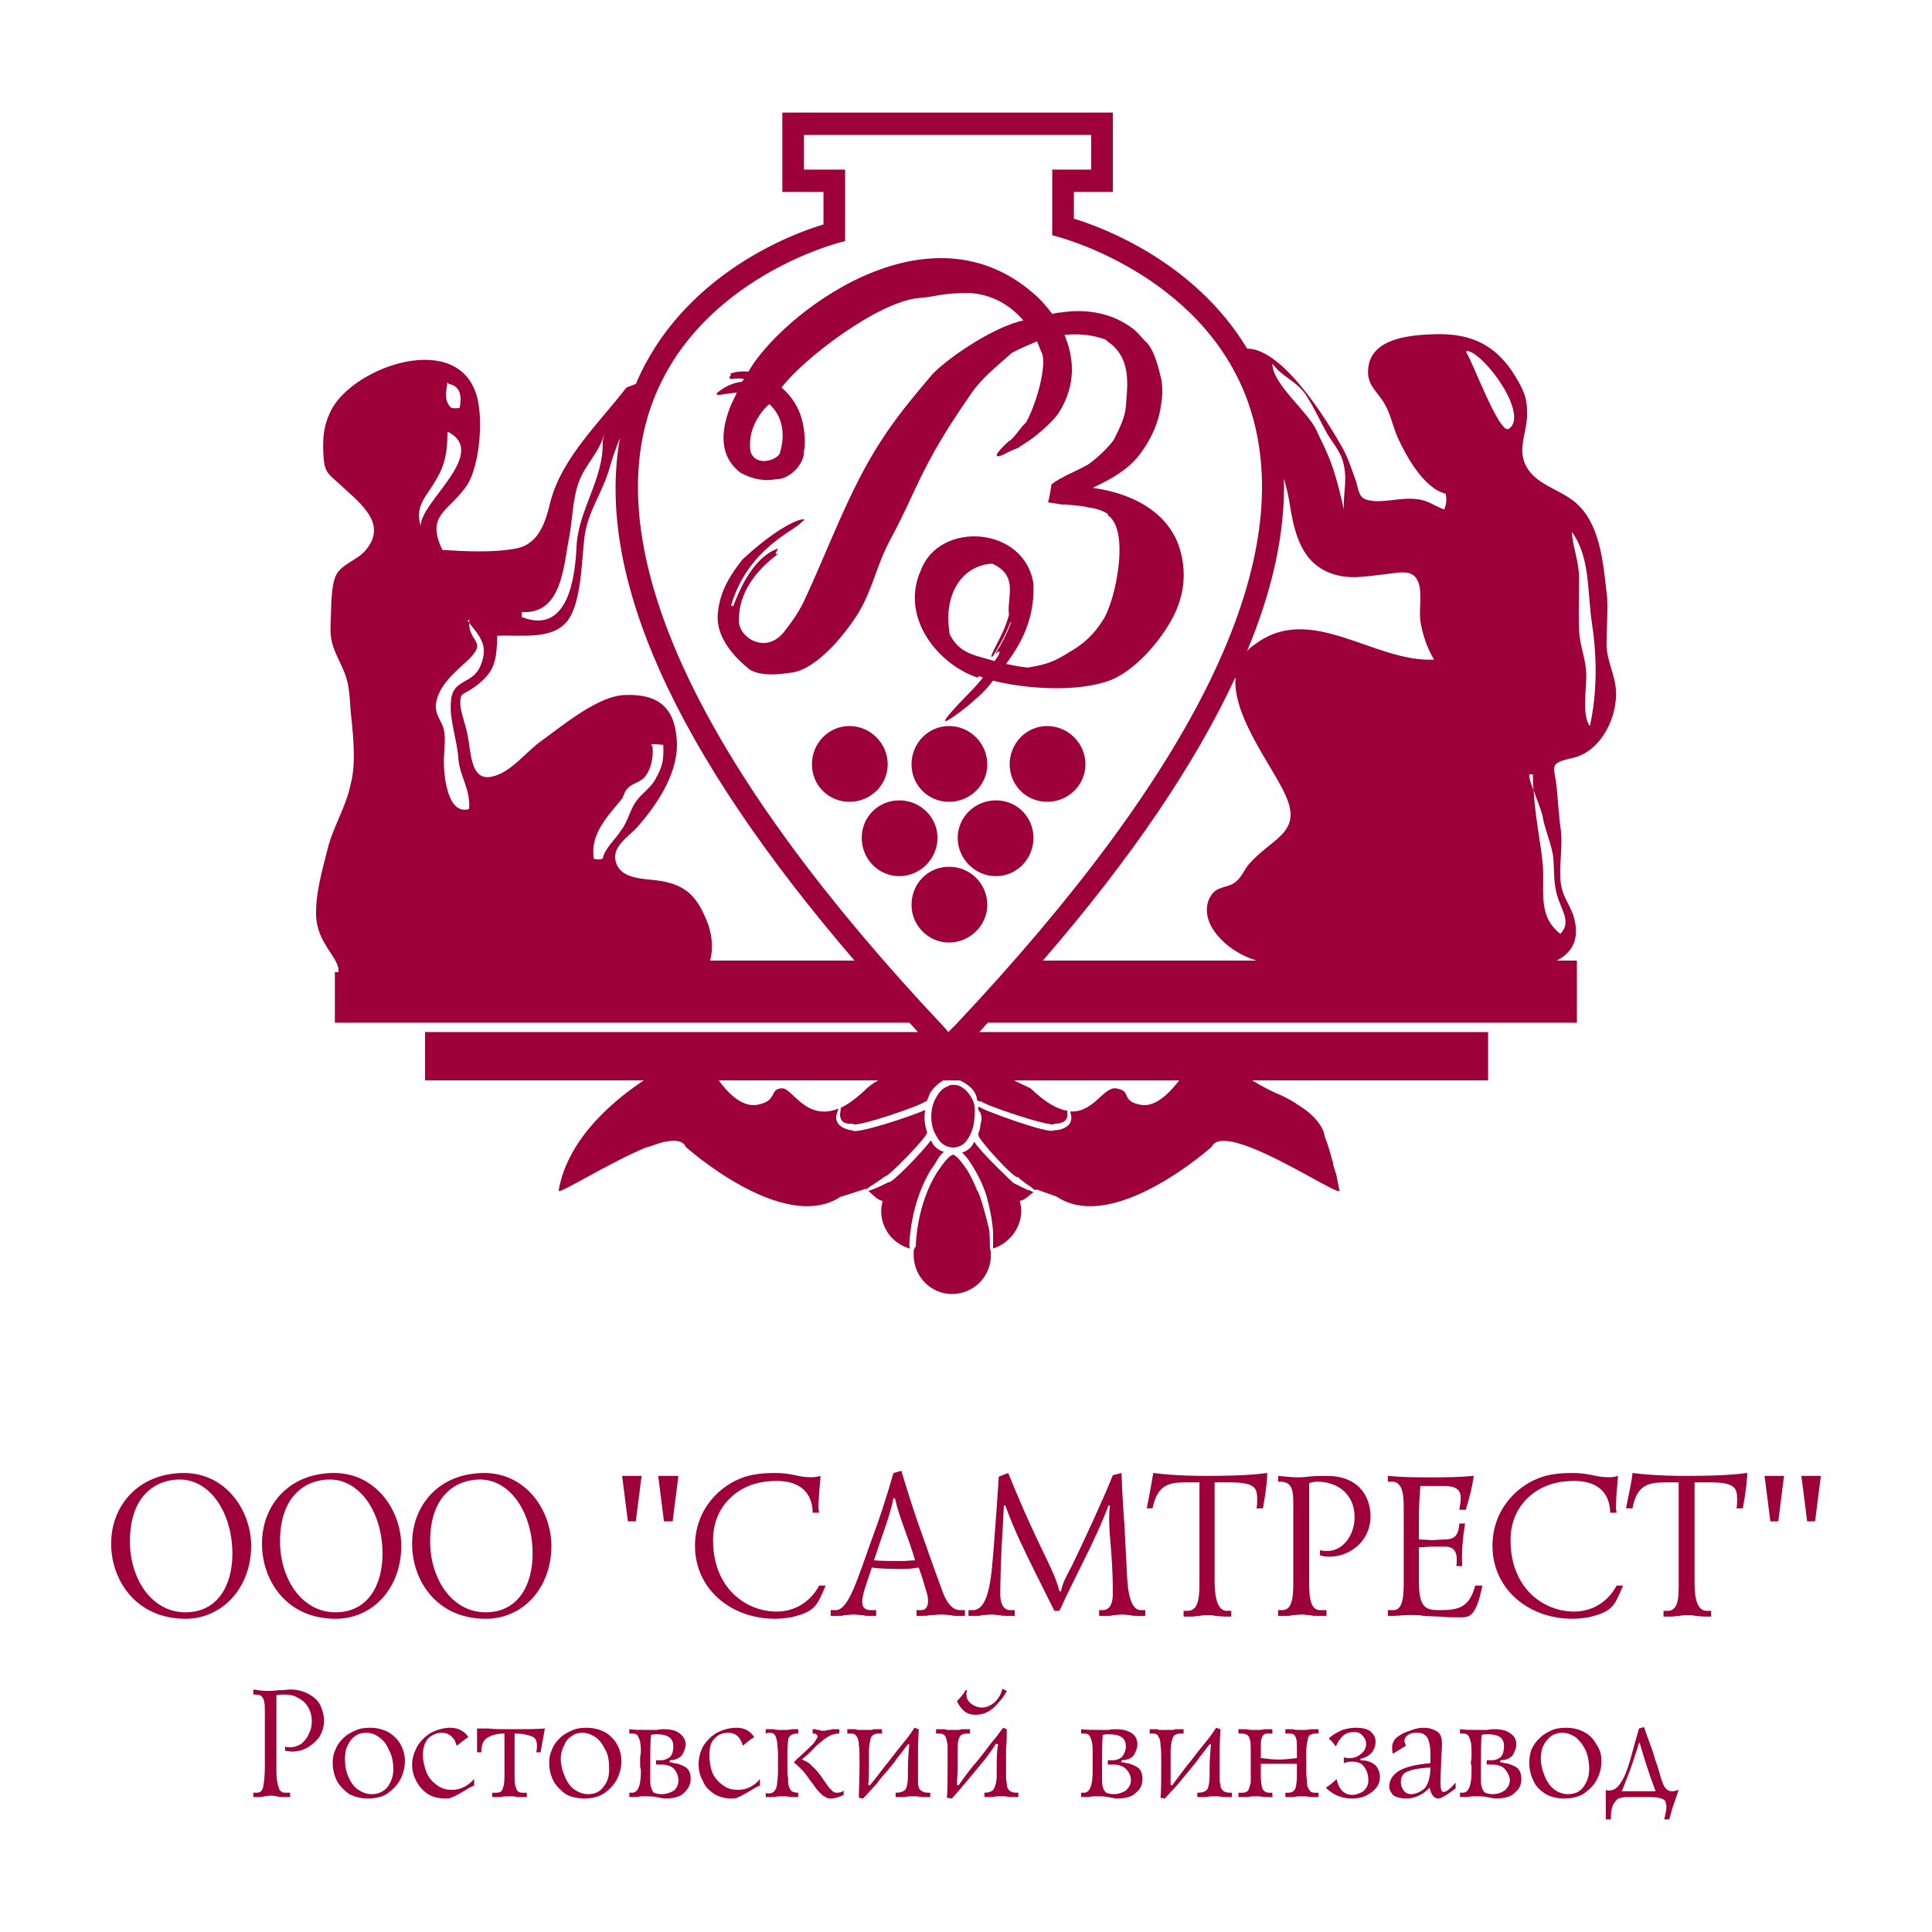 <?xml version="1.0" encoding="utf-8"?>
<!-- Generator: Adobe Illustrator 13.0.0, SVG Export Plug-In . SVG Version: 6.00 Build 14948)  -->
<!DOCTYPE svg PUBLIC "-//W3C//DTD SVG 1.0//EN" "http://www.w3.org/TR/2001/REC-SVG-20010904/DTD/svg10.dtd">
<svg version="1.0" id="Layer_1" xmlns="http://www.w3.org/2000/svg" xmlns:xlink="http://www.w3.org/1999/xlink" x="0px" y="0px"
	 width="192.744px" height="192.744px" viewBox="0 0 192.744 192.744" enable-background="new 0 0 192.744 192.744"
	 xml:space="preserve">
<g>
	<polygon fill-rule="evenodd" clip-rule="evenodd" fill="#FFFFFF" points="0,0 192.744,0 192.744,192.744 0,192.744 0,0 	"/>
	<path fill-rule="evenodd" clip-rule="evenodd" fill="#9E0039" d="M104.544,50.112l-0.072-0.072
		C104.472,50.112,104.544,50.112,104.544,50.112L104.544,50.112z"/>
	<path fill-rule="evenodd" clip-rule="evenodd" fill="#9E0039" d="M109.008,48.672l0.288-0.144c1.512-0.72,3.24-1.656,4.392-3.168
		c1.152-1.512,1.944-3.24,2.16-5.112c0.145-0.792,0.145-1.656,0-2.448c-0.504-2.16-0.936-3.24-1.728-3.888
		c-0.433-0.504-0.864-1.008-1.44-1.368c-2.088-1.44-4.607-1.728-6.84-1.368c-0.288,0-0.576,0.072-0.864,0.144
		c-0.792-1.08-1.512-1.728-1.512-1.728c-10.872-10.008-25.776,2.088-28.8,7.488c-0.648-0.072-1.296,0-1.872,0.216
		c0.36,0-0.144,0.36,0,0.432c0.072,0.216,0.432-0.072,1.44,0.072c-0.072,0.072-0.144,0.216-0.216,0.288
		c-1.368,0.144-2.232,0.936-2.448,1.08c-0.288,0.432,0.36,0.144,1.944,0c-0.216,0.432-0.432,0.936-0.648,1.368
		c-0.648,1.728-1.512,4.68,1.008,6.624c1.224,0.648,2.232,0.864,3.6,0.648c1.368,0,2.808-1.584,2.736-2.808
		c0.216-0.936,0-2.448-0.216-3.168c-0.288-1.152-1.008-2.304-2.016-3.168c2.016-2.736,9.576-8.568,13.68-8.928
		c1.872-0.144,2.088-0.504,5.112-0.504c2.16,0.144,3.959,1.152,5.328,2.736c-3.312,0.72-8.208,4.248-9.288,5.616
		c-1.944,2.304-3.384,4.032-4.968,6.48c-3.24,5.04-5.184,10.728-7.704,16.056c-0.576,1.152-1.152,1.944-1.944,2.952
		c-1.872,2.304-4.608,0.432-4.464-1.224c-0.072-2.592,1.656-4.968,3.96-6.624c-0.72,0.288,0.072-0.432-0.144-0.504
		c0.072,0.144-2.376,0.288-4.392,5.76l-0.216-0.072c1.728-5.832,6.48-7.488,7.056-8.352C81,51.552,78.84,51.408,74.088,55.8
		c-1.152,1.44-2.232,3.096-2.448,5.184c-0.216,1.368,0.216,3.456,3.168,5.832c1.296,0.72,3.096,0.432,4.176,0.288
		c2.52-0.36,5.256-3.744,6.624-5.904c1.512-2.52,1.8-4.752,3.24-7.416c1.224-2.232,2.16-4.464,3.312-6.768
		c1.368-2.736,2.952-5.184,4.752-7.776c1.08-1.584,2.592-2.736,4.032-4.032c0.792-0.432,1.655-0.792,2.52-1.152
		c0.145,0.36,0.288,0.72,0.432,1.08c0.576,0.936-0.287,4.68-1.512,6.984c-0.647,0.576-1.224,1.656-1.8,1.944
		c-2.016,1.872-0.937,1.584-0.072,1.08c0.288-0.144,0.576-0.288,1.008-0.432l0.864-0.576c0.576-0.288,2.664-2.016,3.24-2.952
		c1.872-2.952,1.439-5.688,0.576-7.776c1.439-0.144,2.88,0,4.176,0.504v0.072c2.592,1.656,2.088,4.536,1.944,6.552
		c-0.072,1.08-0.648,2.232-1.152,3.24c-0.432,0.792-2.376,2.52-2.808,2.664c-0.864,0.504-2.521,1.152-3.456,1.872
		c0,0-0.217,1.512-0.36,1.8l1.368,0.216l0,0l0,0h0.432l0.72,0.072c0.505,0.072,1.009,0.072,1.44,0.216
		c0.72,0.072,1.44,0.288,2.016,0.648v0.144c2.232,1.44,0.792,8.424-0.432,10.368c-0.936,1.512-1.944,2.448-3.456,3.312
		c-1.584,1.008-2.376,1.224-4.104,1.512c-0.721-0.072-1.44-0.216-2.16-0.36c1.368-1.872,2.88-4.32,2.735-7.992
		c-0.863-5.76-9.359-6.336-11.231-1.368c-2.16,4.824,1.872,9.504,5.688,10.728l0.072-0.144c0.145,0,0.288,0.072,0.432,0.144
		c-0.359,0.432-0.792,0.936-1.08,1.224c-4.176,4.248-2.808,3.456-0.504,1.656c0.576-0.504,1.296-1.08,1.944-1.8
		c0.216-0.216,0.576-0.72,0.648-0.792c2.376,0.648,8.063,1.368,11.808-0.072c2.376-1.008,4.608-3.6,5.832-5.688
		c1.44-2.448,1.8-5.04,0.864-7.776C115.704,49.32,109.368,48.744,109.008,48.672L109.008,48.672z M99.647,65.304
		c0,0-0.144,0.288-0.432,0.648c-1.8-0.576-3.456-0.648-4.464-2.664c-0.72-4.176,1.368-6.912,4.248-7.056
		c2.664,1.224,1.44,3.312,1.656,5.112c-0.288,1.08-0.721,1.944-0.937,2.376c-0.936,1.8-0.936,1.944-0.647,1.728
		c0.647-1.08,1.296-2.16,1.728-3.384c0,0.072,0,0.072,0,0.072c0-0.072,0.072-0.072,0.072-0.072c-0.36,1.08-0.937,2.16-1.584,3.168
		C99.576,65.016,99.864,64.8,99.647,65.304L99.647,65.304z M77.832,45.072c0,0.72-2.376,1.656-2.952,0
		c-0.432-2.736,1.728-4.68,1.872-4.752C78.12,41.544,78.336,43.416,77.832,45.072L77.832,45.072z"/>
	<path fill-rule="evenodd" clip-rule="evenodd" fill="#9E0039" d="M88.56,76.248c0-2.088-1.728-3.816-3.816-3.816
		c-2.088,0-3.744,1.728-3.744,3.816s1.656,3.744,3.744,3.744C86.832,79.992,88.56,78.336,88.56,76.248L88.56,76.248z"/>
	<path fill-rule="evenodd" clip-rule="evenodd" fill="#9E0039" d="M98.496,76.248c0-2.088-1.728-3.816-3.816-3.816
		c-2.088,0-3.744,1.728-3.744,3.816s1.656,3.744,3.744,3.744C96.768,79.992,98.496,78.336,98.496,76.248L98.496,76.248z"/>
	<path fill-rule="evenodd" clip-rule="evenodd" fill="#9E0039" d="M104.472,72.432c-2.088,0-3.744,1.728-3.744,3.816
		s1.656,3.744,3.744,3.744s3.816-1.656,3.816-3.744S106.56,72.432,104.472,72.432L104.472,72.432z"/>
	<path fill-rule="evenodd" clip-rule="evenodd" fill="#9E0039" d="M94.68,86.472c-2.088,0-3.744,1.656-3.744,3.816
		c0,2.016,1.656,3.744,3.744,3.744c2.088,0,3.816-1.728,3.816-3.744C98.496,88.128,96.768,86.472,94.68,86.472L94.68,86.472z"/>
	<path fill-rule="evenodd" clip-rule="evenodd" fill="#9E0039" d="M99.36,79.848c-2.088,0-3.816,1.656-3.816,3.744
		c0,2.088,1.728,3.816,3.816,3.816c2.088,0,3.743-1.728,3.743-3.816C103.104,81.504,101.448,79.848,99.36,79.848L99.36,79.848z"/>
	<path fill-rule="evenodd" clip-rule="evenodd" fill="#9E0039" d="M93.528,83.592c0-2.088-1.728-3.744-3.816-3.744
		s-3.744,1.656-3.744,3.744c0,2.088,1.656,3.816,3.744,3.816S93.528,85.68,93.528,83.592L93.528,83.592z"/>
	<path fill-rule="evenodd" clip-rule="evenodd" fill="#9E0039" d="M90.72,124.2c0-0.072,0.072-4.248,2.232-7.632
		c0.432-0.504,0.648-1.225,1.224-1.656c-0.576-0.144-1.08-0.576-1.296-1.152c-0.792,1.08-4.032,4.465-4.248,4.177
		c0,0-0.936,0.504-1.584,0.72c-0.216,0.072-0.288,0.144-0.432,0.144c0.432,0.36,0.936,0.937,1.44,1.009
		c-0.072,0.287-0.144,0.647-0.144,1.008c0,1.8,1.224,3.312,2.88,3.744c0-0.072-0.072-0.145-0.072-0.217
		C90.72,124.344,90.72,124.272,90.72,124.2L90.72,124.2z"/>
	<path fill-rule="evenodd" clip-rule="evenodd" fill="#9E0039" d="M96.552,113.616c0.648-0.936,0.648-2.016,0.648-2.016
		s0.144-1.009-0.072-1.656c0,0.072-0.288-0.864-1.008-1.368c-0.72-0.576-1.584-0.288-1.512-0.216c0,0-0.72,0.144-1.224,1.151
		c-0.576,0.937-0.72,2.664,0.072,3.889C94.248,114.912,95.976,114.696,96.552,113.616L96.552,113.616z"/>
	<path fill-rule="evenodd" clip-rule="evenodd" fill="#9E0039" d="M98.784,124.632c-0.072-0.359,0-0.936-0.072-1.655
		c0.145,0.144-1.008-4.248-1.224-4.177c0,0-0.288-0.863-1.008-2.088c-0.36-0.504-0.936-1.368-1.368-1.512
		c-0.504,0.072-1.152,1.08-1.656,1.8c-2.016,3.24-2.088,7.128-2.088,7.2v0.144c-0.072,0.072-0.144,0.217-0.216,0.36
		c0,0.145,0,0.288,0,0.504c0,2.16,1.728,3.888,3.816,3.888c2.16,0,3.889-1.728,3.889-3.888
		C98.856,124.992,98.856,124.776,98.784,124.632C98.784,124.632,98.856,124.632,98.784,124.632L98.784,124.632z"/>
	<path fill-rule="evenodd" clip-rule="evenodd" fill="#9E0039" d="M102.672,118.729c0.072,0.144-1.584-0.721-1.584-0.721
		s-3.168-2.951-3.888-4.104c0,0.072-0.072,0.072-0.072,0.144c-0.216,0.433-0.648,0.792-1.152,0.937
		c0.576,0.504,0.864,1.08,1.152,1.512c0.792,1.296,1.08,2.232,1.08,2.232c0.072,0,0.792,2.447,0.864,4.248c0,0.792,0,1.296,0,1.584
		c1.584-0.504,2.808-2.017,2.808-3.744c0-0.36-0.072-0.721-0.144-1.008c0.504-0.072,0.936-0.576,1.367-0.864
		C102.96,118.872,102.816,118.8,102.672,118.729L102.672,118.729z"/>
	<path fill-rule="evenodd" clip-rule="evenodd" fill="#9E0039" d="M156.96,75.6c2.736-0.648,4.464-4.032,4.248-6.84
		c-0.145-1.584-0.864-2.736-0.936-4.392c0-1.584,0.144-3.168,0.071-4.68c-0.359-3.024-0.576-6.984-2.808-9.216
		c-1.368-1.44-3.672-1.872-4.896-3.384c-1.584-2.016-0.216-3.816-0.288-5.976c0-1.512-0.432-2.304-1.151-3.528
		c-1.872-3.096-4.32-4.32-7.92-4.248c-2.305,0.072-6.408,0.288-6.769,3.312c-0.216,1.656,0.72,2.232,1.513,3.456
		c0.72,1.152,0.863,2.304,1.439,3.6c0.792,1.728,2.592,5.04,4.752,5.544c0.145,0.504,0.072,1.152-0.144,1.584
		c-1.44-0.576-1.729-1.08-3.528-1.08c-1.08,0-2.664,0.36-3.6,0.216c-1.297-0.144-1.297-0.576-1.656-1.944
		c-0.432-1.152-0.72-2.16-1.296-3.24c-1.368-2.448-5.904-10.008-9.576-10.008c-5.185-8.64-14.4-12.096-17.28-12.96v-2.664h2.809
		h1.08V18v-5.688v-1.08h-1.08H79.128h-1.08v1.08V18v1.152h1.08h3.024v3.24c-3.168,0.936-14.112,5.04-18.72,15.912l0,0l-0.936,0.36
		c-2.664,3.456-6.408,6.984-7.56,11.304c-0.504,2.088-1.152,4.32-3.456,4.752c-2.232,0.432-5.112,0.288-7.344,0.144
		c-1.728-3.6,0.72-3.816,2.52-6.552c1.152-1.944,1.584-6.264,0.936-8.712c-1.8-6.696-12.24-3.096-14.544,1.296
		c-0.72,1.44-0.864,2.592-0.792,4.248c0.072,2.16,0.504,2.088,1.872,3.384c1.872,1.728,4.536,3.744,2.376,6.336
		c-0.864,1.08-2.664,1.44-3.096,2.808c-0.432,1.224-0.36,3.528-0.432,4.824c-0.072,1.944,0.648,2.808,1.296,4.392
		c0.72,1.584,0.576,3.168,0.792,4.824c0.216,2.088,0.432,4.608-0.072,6.48c-0.432,2.232-1.8,4.392-2.304,6.48
		c-0.504,2.016-1.224,4.464-1.152,6.624c0.072,2.88,2.376,4.248,2.232,5.688c0.072,0-0.504,0-0.36,0v5.04H90.72
		c0.288,0.288,0.576,0.647,0.864,0.936H42.408v4.824h21.816c-2.376,1.584-7.56,5.472-8.496,11.016
		c0.072,0.36,5.04-2.808,8.712-4.319c1.08-0.288,1.368-0.504,1.944-0.576c1.008-0.216,1.8-0.072,2.016,0.504
		c0,0,9.792,8.784,15.48,4.968c0.072,0,0.072,0,0.072,0l2.448-0.792v0.072c0.144-0.072,0.288-0.216,0.504-0.36
		c-0.072,0.072,1.44-0.936,1.368-0.936c0.216,0.216,4.32-4.032,4.176-4.32l0,0h0.072c-0.288-0.792-0.36-1.584-0.216-2.304
		c-1.44,0.647-7.128,2.52-7.272,2.016c0.144,0.072-1.872-0.144-1.584-1.512c0.072-0.288,0.144-0.504,0.216-0.648
		c-3.24,1.296-4.608-2.016-5.616-2.016c-1.368,0-0.36,1.296-2.592,1.656c-1.584,0.216-3.024-1.44-3.744-2.448h15.912
		c-0.288,0.144-0.648,0.36-1.152,0.792c-1.008,1.008-1.872,1.584-2.592,1.944c0,0.216-0.072,0.504-0.072,0.72c0,0,0,0.504,0.36,0.72
		s1.008,0.145,0.936,0.145c0.072,0.504,7.2-1.944,7.2-2.232h0.072h0.072c0.144-0.288,0.216-0.576,0.36-0.864
		c0.432-0.647,0.936-1.008,1.296-1.224h1.656c0.792,0.36,1.656,1.008,1.729,2.016c0.071-0.071,0.144,0.145,0.359,0.072h0.072
		c0,0.288,7.272,2.736,7.272,2.232c0,0,1.296,0.071,1.296-0.864c0-0.145,0-0.288,0-0.432c-1.009-0.145-2.16-0.792-3.672-2.232
		l-1.656-0.792h16.487c-0.791,1.008-2.231,2.664-3.743,2.448c-2.232-0.36-0.864-1.44-2.593-1.656
		c-1.224-0.144-2.231,2.448-4.535,2.304c0,0.145,0.071,0.216,0.071,0.36c0-0.072,0.216,0.72-0.432,1.152
		c-0.648,0.432-1.296,0.359-1.296,0.359c-0.216,0.504-7.344-2.088-7.344-2.304h-0.145c-0.072,0-0.072,0-0.072,0
		c0.072,0.504,0.217,0.432,0.288,0.647c0.072,0.217,0.072,0.433,0.072,0.576c0,0.145-0.072,0.36-0.072,0.36
		c-0.071,0.576-0.144,0.864-0.288,1.152h0.072v0.071c-0.216,0.216,3.672,4.536,3.96,4.177c0,0.071,0.72,0.647,1.296,1.008
		c0.145,0.144,0.288,0.216,0.36,0.288c0.072,0,0.072,0,0.144-0.072l2.017,0.72c5.688,3.816,15.479-4.968,15.479-4.968
		c1.296-2.736,12.528,4.968,12.744,4.392c-0.072-0.504-0.216-1.008-0.288-1.512c-0.359-1.152-0.359-1.08-0.359-1.368l-0.072-0.144
		c-0.216-0.864-0.433-1.584-0.72-2.305l-0.145-0.575c-0.432-1.08-1.439-2.017-2.664-2.736l-0.072-0.072
		c-0.72-0.432-1.224-0.72-1.943-1.008c0,0-0.145,0-0.145-0.072c-0.863-0.359-1.655-0.863-2.304-1.224h23.544v-4.824h-50.76
		c0.288-0.288,0.576-0.647,0.864-0.936h58.752v-6.192h-2.017c1.584-0.792,2.376-2.232,1.656-4.536
		c-0.504-1.368-1.224-2.016-1.296-3.744c-0.072-1.512,0.216-3.096,0.072-4.608c-0.217-1.44-0.288-2.952-0.433-4.392
		C155.088,76.392,154.368,76.176,156.96,75.6L156.96,75.6z M156.816,53.064c1.871,2.592,1.512,5.976,2.016,9.216
		c0.504,3.384,0.504,6.84-0.216,10.152c-0.792-0.936-0.36-3.672-0.36-4.968c0-1.728-0.647-2.88-0.72-4.608s0-3.456,0-5.184
		C157.536,56.016,156.888,54.576,156.816,53.064L156.816,53.064L156.816,53.064z M127.44,36.864c0.863,0.864,2.088,1.368,2.88,2.592
		c0.792,1.224,1.367,2.52,2.088,3.816c0.792,1.296,1.512,1.944,1.728,3.528c0.216,1.368-0.144,2.664-0.072,4.032
		c-1.079-4.968-1.8-5.832-2.735-7.92c-0.864-1.872-4.393-4.608-4.393-6.624L127.44,36.864L127.44,36.864z M56.808,53.496
		c0.288-1.656,0.36-3.888,0.936-5.4c0.648-1.8,2.088-2.952,2.592-4.968l-0.216,0.936c0.144,3.6-2.376,6.768-2.592,10.296
		c-0.144,3.312-0.864,9-5.472,7.2c0-0.072,0-0.432,0-0.504C56.16,61.344,56.232,56.16,56.808,53.496L56.808,53.496z M44.64,38.16
		l0.144,0.144c1.152,0.216,1.296,1.224,1.08,2.376c-0.216,0.072-0.576,0.072-0.864,0C44.28,39.96,44.496,39.096,44.64,38.16
		L44.64,38.16z M43.488,47.88c0.936-1.512,1.152-2.88,1.152-4.752h0.144c3.96,2.16-2.952,7.056-2.808,9.36
		C41.328,50.4,42.624,49.464,43.488,47.88L43.488,47.88z M44.28,75.96c0-0.936,0.216-2.232,0-3.168
		c-0.216-0.936-0.864-1.368-0.792-2.52c0.216-1.872,1.944-3.24,3.096-4.32c2.16-2.016,0.216-1.8,0.216-3.816
		c0-0.072-0.072-0.144-0.144-0.216l0.216-0.144c-0.072,0.072-0.072,0.216-0.072,0.36c1.152,1.44,1.944,2.304,1.152,4.248
		C47.16,68.328,45.216,67.68,45,69.84c-0.216,1.872,0.576,3.816,0.72,5.76c0.144,1.944,1.224,3.024,1.08,5.112
		C44.64,81.36,44.28,77.4,44.28,75.96L44.28,75.96z M59.256,85.68c-0.432-2.376,1.296-4.176,2.664-5.832
		c0.36-0.36,0.288-0.864,0.792-1.296c0.36-0.36,1.08-0.504,1.512-0.936c0.72-0.72,1.008-2.16,0.864-3.168l-0.144-0.144
		c0.36-0.144,0.864,0,1.224,0c0.072,1.44-0.072,2.16-0.72,3.312c-0.432,0.936-1.512,1.584-2.016,2.376
		c-0.576,0.792-0.792,1.944-1.44,2.808c-0.576,0.936-1.656,1.8-1.872,2.88C59.832,85.752,59.472,85.752,59.256,85.68L59.256,85.68z
		 M70.848,95.832c0.288-1.08,0.216-2.304-0.144-3.456c-1.152-3.168-2.448-4.32-5.76-4.608c-1.368-0.144-3.168-0.288-3.528-1.872
		c-0.36-1.512,1.368-2.448,2.232-3.456c1.944-2.232,3.888-5.184,3.888-8.136c-0.072-3.384-1.512-5.112-5.184-4.968
		c-2.664,0.072-6.192,3.024-8.28,4.536c-1.584,1.08-3.024,3.168-4.968,3.6c-2.16,0.504-2.088-2.304-2.448-4.104
		c-0.144-0.864-0.648-2.16-0.72-2.952c-0.072-1.368,0.144-1.008,1.296-1.8c2.16-1.512,2.304-2.664,2.376-5.184
		c2.52-0.144,5.976,0.576,7.344-2.016c1.08-2.088,1.08-5.616,1.368-7.92c0.36-2.592,1.872-4.464,2.52-6.912
		c0.216-0.792,0.576-1.8,1.008-2.88c-2.448,13.68,5.4,31.176,23.4,52.128H70.848L70.848,95.832z M95.4,102.168l-0.792,0.792
		l-0.432-0.504C70.56,77.4,60.336,56.376,64.584,41.688c3.96-13.536,18.792-17.352,18.936-17.424l0.792-0.216v-0.864V18v-1.08h-1.08
		h-3.024v-3.456h28.656v3.456h-2.809h-1.08V18v4.608v0.864l0.792,0.216c0.145,0.072,15.192,4.032,19.152,17.712
		C129.24,56.304,119.304,76.752,95.4,102.168L95.4,102.168z M124.56,86.256c-0.504,0.648-0.72,1.296-1.296,1.728
		c-0.576,0.504-1.439,0.432-2.088,0.936c-1.008,0.936-1.008,2.52-0.144,3.816c0.936,1.44,2.52,2.52,4.319,3.096H104.04
		c8.855-10.224,15.264-19.728,19.224-28.296c-0.359,4.032,3.96,9.216,5.112,12.096C129.816,83.16,126.792,83.664,124.56,86.256
		L124.56,86.256z M125.28,64.224c-0.36,0.216-0.648,0.504-0.864,0.72c2.592-6.192,3.815-11.952,3.672-17.208
		c0.288,1.008,0.504,1.944,0.648,2.952c0.504,3.096,1.439,6.048,4.968,6.768c1.368,0.288,2.952,0,4.248-0.144
		c1.584-0.144,2.952-0.648,3.527,0.72c0.433,1.008,0.072,2.808,0.217,3.888c0.216,1.368,0.647,2.664,1.367,3.888
		C137.088,66.096,130.824,60.12,125.28,64.224L125.28,64.224z M155.376,89.424c0.36,1.296,1.44,2.592,0.288,3.744
		c-2.448-1.944-1.44-4.536-1.8-7.416c-0.288-2.376-0.721-4.464-0.864-6.912c-0.216-0.504-0.432-1.08-0.432-1.584h0.359
		c0,0.576,0,1.08,0.072,1.584c0.288,0.864,0.647,1.656,0.864,2.448c0.216,1.368,0.863,2.736,1.08,4.104
		C155.088,86.76,154.944,88.056,155.376,89.424L155.376,89.424z M150.552,42.768c-0.936,0.72-3.6-6.624-4.248-7.56v-0.216
		C148.032,35.136,152.568,41.328,150.552,42.768L150.552,42.768z"/>
	<path fill-rule="evenodd" clip-rule="evenodd" fill="#9E0039" d="M28.944,179.28h-0.72c-0.288,0-0.432,0-0.576-0.072
		c-0.144,0-0.36-0.072-0.576-0.072c-0.288,0-0.504,0.072-0.72,0.072c-0.216,0.072-0.36,0.072-0.504,0.072h-0.576v-0.432h0.36
		c0.36,0,0.576-0.217,0.648-0.721c0.072-0.432,0.144-1.08,0.144-1.872v-4.752v-0.792c0-0.432,0-0.72-0.072-0.936
		c0-0.216-0.144-0.433-0.288-0.576c-0.216-0.144-0.432-0.144-0.792-0.144v-0.505c0.864,0.145,1.296,0.145,1.368,0.145
		c0.288,0,0.648,0,1.152-0.072c0.504,0,0.936-0.072,1.224-0.072c0.72,0,1.368,0.217,1.872,0.505c0.504,0.287,0.864,0.647,1.08,1.079
		c0.216,0.505,0.36,1.009,0.36,1.513c0,0.576-0.144,1.08-0.432,1.584c-0.288,0.432-0.72,0.792-1.152,1.08
		c-0.504,0.288-1.008,0.432-1.584,0.432c-0.288,0-0.504-0.072-0.72-0.072v-0.432c0.144,0.072,0.288,0.072,0.504,0.072
		c0.432,0,0.792-0.145,1.152-0.36c0.288-0.288,0.576-0.576,0.72-1.008c0.216-0.36,0.288-0.792,0.288-1.225
		c0-0.575-0.144-1.079-0.432-1.512c-0.216-0.359-0.576-0.647-1.008-0.864c-0.36-0.216-0.864-0.287-1.296-0.287
		c-0.288,0-0.504,0-0.792,0.071v6.984v0.576c0,0.647,0.072,1.224,0.216,1.584c0.072,0.359,0.288,0.576,0.648,0.576h0.504V179.28
		L28.944,179.28z"/>
	<path fill-rule="evenodd" clip-rule="evenodd" fill="#9E0039" d="M34.704,174.096c0.216-0.432,0.432-0.72,0.792-0.936
		c0.288-0.216,0.648-0.288,1.008-0.288c0.504,0,0.936,0.145,1.296,0.432c0.432,0.288,0.792,0.721,1.008,1.297
		c0.288,0.504,0.432,1.151,0.432,1.943c0,0.648-0.216,1.225-0.576,1.729c-0.432,0.504-0.936,0.72-1.584,0.72
		c-0.576,0-1.008-0.216-1.44-0.504c-0.432-0.36-0.72-0.792-0.936-1.368c-0.216-0.504-0.288-1.08-0.288-1.656
		C34.416,174.96,34.488,174.456,34.704,174.096L34.704,174.096z M33.624,177.696c0.288,0.504,0.72,0.936,1.224,1.296
		c0.576,0.288,1.152,0.432,1.872,0.432c0.72,0,1.44-0.144,1.944-0.504c0.576-0.432,1.008-0.863,1.296-1.439s0.432-1.152,0.432-1.8
		c0-0.576-0.144-1.152-0.432-1.656s-0.72-0.937-1.224-1.225c-0.576-0.288-1.152-0.432-1.8-0.432c-0.576,0-1.08,0.072-1.512,0.288
		c-0.504,0.216-0.864,0.432-1.224,0.792c-0.288,0.288-0.576,0.647-0.72,1.08c-0.216,0.432-0.288,0.864-0.288,1.296
		C33.192,176.544,33.336,177.12,33.624,177.696L33.624,177.696z"/>
	<path fill-rule="evenodd" clip-rule="evenodd" fill="#9E0039" d="M47.304,177.48v0.647c-0.504,0.216-0.936,0.504-1.296,0.721
		c-0.36,0.216-0.648,0.359-0.864,0.432c-0.216,0.144-0.432,0.144-0.72,0.144c-0.648,0-1.224-0.144-1.728-0.432
		c-0.504-0.36-0.864-0.72-1.152-1.296c-0.288-0.504-0.432-1.08-0.432-1.656c0-0.647,0.216-1.224,0.504-1.8
		c0.36-0.576,0.792-1.008,1.368-1.368c0.576-0.288,1.224-0.504,1.944-0.504c0.792,0,1.44,0.36,1.8,0.936
		c-0.36,0.217-0.72,0.505-1.152,0.864c-0.072-0.144-0.144-0.359-0.216-0.576c-0.144-0.144-0.288-0.359-0.504-0.504
		c-0.216-0.144-0.432-0.216-0.792-0.216c-0.432,0-0.864,0.145-1.296,0.504c-0.36,0.36-0.576,0.937-0.576,1.729
		c0,0.576,0.144,1.151,0.36,1.728c0.216,0.504,0.576,0.937,1.008,1.225c0.432,0.359,0.936,0.504,1.512,0.504
		C45.936,178.561,46.656,178.2,47.304,177.48L47.304,177.48z"/>
	<path fill-rule="evenodd" clip-rule="evenodd" fill="#9E0039" d="M50.328,176.977v-4.032c-0.72,0-1.296,0.144-1.728,0.432
		c-0.432,0.288-0.576,0.72-0.576,1.44h-0.432v-2.376c0.576,0,0.936,0,1.08,0c0.72,0.071,1.44,0.071,2.16,0.071
		c1.44,0,2.664,0,3.528-0.071c-0.072,0.359-0.216,1.151-0.432,2.376h-0.432c0.072-0.288,0.072-0.504,0.072-0.648
		c0-0.504-0.144-0.792-0.504-0.936c-0.36-0.145-0.936-0.288-1.728-0.288v4.032c0,0.575,0,1.08,0.144,1.367
		c0.072,0.36,0.288,0.505,0.648,0.505h0.432v0.432h-0.72c-0.072,0-0.144,0-0.288,0c-0.216-0.072-0.288-0.072-0.288-0.072H50.4
		c-0.216,0-0.36,0.072-0.432,0.072c0,0-0.072,0-0.144,0h-0.72v-0.432h0.432c0.36,0,0.576-0.145,0.648-0.505
		C50.328,177.984,50.328,177.552,50.328,176.977L50.328,176.977z"/>
	<path fill-rule="evenodd" clip-rule="evenodd" fill="#9E0039" d="M56.304,174.096c0.144-0.432,0.432-0.72,0.792-0.936
		c0.288-0.216,0.648-0.288,1.008-0.288c0.432,0,0.864,0.145,1.296,0.432c0.432,0.288,0.72,0.721,1.008,1.297
		c0.288,0.504,0.36,1.151,0.36,1.943c0,0.648-0.144,1.225-0.576,1.729c-0.36,0.504-0.864,0.72-1.512,0.72
		c-0.576,0-1.008-0.216-1.44-0.504c-0.432-0.36-0.72-0.792-0.936-1.368c-0.216-0.504-0.36-1.08-0.36-1.656
		C55.944,174.96,56.088,174.456,56.304,174.096L56.304,174.096z M55.224,177.696c0.288,0.504,0.72,0.936,1.224,1.296
		c0.504,0.288,1.152,0.432,1.872,0.432c0.72,0,1.368-0.144,1.944-0.504c0.576-0.432,1.008-0.863,1.296-1.439s0.432-1.152,0.432-1.8
		c0-0.576-0.144-1.152-0.432-1.656s-0.72-0.937-1.224-1.225c-0.576-0.288-1.152-0.432-1.872-0.432c-0.504,0-1.008,0.072-1.44,0.288
		c-0.504,0.216-0.864,0.432-1.224,0.792c-0.288,0.288-0.576,0.647-0.72,1.08c-0.216,0.432-0.288,0.864-0.288,1.296
		C54.792,176.544,54.936,177.12,55.224,177.696L55.224,177.696z"/>
	<path fill-rule="evenodd" clip-rule="evenodd" fill="#9E0039" d="M65.448,176.04c0.144,0,0.288,0,0.504,0
		c0.576,0,1.008,0.145,1.296,0.432c0.288,0.36,0.432,0.721,0.432,1.152c0,0.433-0.144,0.72-0.432,1.008
		c-0.36,0.217-0.792,0.36-1.224,0.36c-0.36,0-0.576-0.072-0.792-0.144c-0.144-0.145-0.216-0.36-0.288-0.576
		c-0.072-0.216-0.072-0.504-0.072-0.937v-0.72c0-1.729,0-2.88,0.072-3.528c0.216-0.071,0.432-0.071,0.576-0.071
		c1.08,0,1.656,0.359,1.656,1.224c0,0.36-0.072,0.72-0.288,1.008c-0.288,0.216-0.576,0.36-0.936,0.36h-0.504V176.04L65.448,176.04z
		 M68.04,175.104c0.216-0.36,0.36-0.721,0.36-1.08c0-0.433-0.216-0.792-0.576-1.08c-0.36-0.288-0.864-0.433-1.584-0.433
		c-0.144,0-0.36,0-0.72,0.072c-0.36,0-0.648,0-0.864,0c-0.792,0-1.44,0-1.872-0.072v0.433h0.288c0.36,0,0.576,0.144,0.648,0.432
		c0.144,0.216,0.216,0.72,0.216,1.296c0,0.072,0,0.288-0.072,0.576c0,0.288,0,0.433,0,0.648c0,0.071,0,0.216,0,0.359
		c0.072,0.216,0.072,0.36,0.072,0.504c0,1.368-0.288,2.089-0.864,2.089h-0.288v0.432h0.504c0.144,0,0.36,0,0.648-0.072
		c0.288,0,0.504,0,0.648,0c0.216,0,0.504,0,0.864,0.072c0.432,0.072,0.72,0.144,0.936,0.144c0.936,0,1.584-0.216,1.944-0.647
		c0.36-0.36,0.576-0.792,0.576-1.296c0-0.648-0.216-1.009-0.576-1.225c-0.432-0.216-0.792-0.359-1.152-0.359
		c-0.072-0.072-0.144-0.072-0.216-0.072c0,0-0.072,0-0.144,0v-0.216C67.392,175.608,67.752,175.393,68.04,175.104L68.04,175.104z"/>
	<path fill-rule="evenodd" clip-rule="evenodd" fill="#9E0039" d="M75.816,177.48v0.647c-0.504,0.216-0.936,0.504-1.296,0.721
		c-0.36,0.216-0.648,0.359-0.864,0.432c-0.144,0.144-0.432,0.144-0.72,0.144c-0.576,0-1.152-0.144-1.656-0.432
		c-0.504-0.36-0.936-0.72-1.152-1.296c-0.288-0.504-0.432-1.08-0.432-1.656c0-0.647,0.144-1.224,0.432-1.8
		c0.36-0.576,0.792-1.008,1.368-1.368c0.576-0.288,1.224-0.504,2.016-0.504s1.368,0.36,1.728,0.936
		c-0.36,0.217-0.72,0.505-1.152,0.864c0-0.144-0.072-0.359-0.216-0.576c-0.072-0.144-0.216-0.359-0.432-0.504
		c-0.216-0.144-0.504-0.216-0.792-0.216c-0.504,0-0.936,0.145-1.296,0.504c-0.432,0.36-0.576,0.937-0.576,1.729
		c0,0.576,0.072,1.151,0.288,1.728c0.216,0.504,0.576,0.937,1.008,1.225c0.432,0.359,0.936,0.504,1.584,0.504
		C74.448,178.561,75.24,178.2,75.816,177.48L75.816,177.48z"/>
	<path fill-rule="evenodd" clip-rule="evenodd" fill="#9E0039" d="M76.392,172.944v-0.433h0.72c0.072,0,0.288,0.072,0.576,0.072
		h0.792c0.288,0,0.432-0.072,0.576-0.072h0.576v0.433c-0.36,0-0.648,0.072-0.792,0.216s-0.216,0.288-0.216,0.504
		c0,0.145-0.072,0.504-0.072,1.08v1.728c0,0.288,0,0.648,0.072,0.937c0,0.36,0,0.576,0.072,0.792
		c0.072,0.216,0.144,0.36,0.288,0.504c0.144,0.072,0.36,0.145,0.648,0.145v0.432h-0.504c-0.144,0-0.36,0-0.648-0.072h-0.864
		c-0.288,0.072-0.432,0.072-0.576,0.072h-0.648v-0.432c0.072,0.071,0.216,0.071,0.288,0.071c0.432,0,0.648-0.216,0.792-0.647
		c0.072-0.36,0.145-1.008,0.145-1.729v-1.8c-0.072-0.648-0.072-1.152-0.216-1.44c-0.072-0.287-0.288-0.432-0.576-0.432
		C76.68,172.872,76.536,172.872,76.392,172.944L76.392,172.944z M84.168,178.632v0.433c-0.432,0.216-0.864,0.359-1.296,0.359
		c-0.144,0-0.36,0-0.504-0.144c-0.216-0.072-0.36-0.216-0.504-0.36c-0.216-0.216-0.36-0.359-0.504-0.576
		c-0.144-0.216-0.288-0.432-0.432-0.575c-0.288-0.433-0.576-0.792-0.792-1.08c-0.288-0.288-0.576-0.576-0.936-0.864
		c0.216-0.216,0.36-0.432,0.504-0.504c0.72-0.648,1.224-1.152,1.512-1.44c0.216-0.359,0.36-0.576,0.36-0.647
		c0-0.072-0.072-0.145-0.144-0.216c-0.072-0.072-0.216-0.072-0.36-0.072v-0.433c0.072,0,0.216,0,0.288,0
		c0.144,0.072,0.216,0.072,0.288,0.072s0.144,0,0.216,0.072h0.504c0.144-0.072,0.216-0.072,0.36-0.072c0.072,0,0.144,0,0.288-0.072
		c0.144,0,0.216,0,0.288,0h0.432v0.433c-0.36,0-0.72,0.072-1.08,0.288c-0.288,0.144-0.72,0.504-1.224,0.936
		c-0.504,0.576-1.008,1.008-1.44,1.368c0.36,0.145,0.72,0.288,1.008,0.648c0.36,0.287,0.72,0.72,1.152,1.367
		c0.36,0.505,0.576,0.864,0.792,1.009c0.144,0.216,0.36,0.288,0.504,0.288C83.808,178.849,84.024,178.776,84.168,178.632
		L84.168,178.632z"/>
	<path fill-rule="evenodd" clip-rule="evenodd" fill="#9E0039" d="M86.616,178.057l0.144,0.071c0.432-0.504,0.936-1.151,1.584-2.016
		c0.216-0.216,0.72-0.937,1.656-2.088c0.432-0.504,0.864-1.08,1.224-1.656l0.432,0.144c0,0.36-0.072,1.08-0.072,2.089v1.943v0.792
		c0,0.288,0,0.504,0,0.721c0.072,0.144,0.072,0.287,0.144,0.432c0.144,0.144,0.216,0.216,0.432,0.288
		c0.144,0.072,0.36,0.072,0.648,0.072v0.432h-0.72c-0.144,0-0.288,0-0.576-0.072h-0.864c-0.288,0.072-0.504,0.072-0.576,0.072h-0.72
		v-0.432c0.504,0,0.864-0.145,1.008-0.36c0.144-0.288,0.216-0.72,0.216-1.296v-0.648c0-1.008,0.072-1.8,0.144-2.52h-0.144
		c-0.36,0.432-0.648,0.863-1.008,1.296c-0.288,0.432-0.648,0.864-1.008,1.296s-0.72,0.792-1.008,1.224
		c-0.36,0.433-0.864,0.937-1.44,1.584l-0.432-0.071c0-0.648,0.072-1.801,0.072-3.385c0-0.863,0-1.512-0.072-1.872
		c0-0.432-0.072-0.647-0.216-0.863s-0.288-0.288-0.576-0.288h-0.36v-0.433h0.792c0.072,0,0.144,0.072,0.288,0.072s0.288,0,0.36,0
		h0.576c0.072,0,0.144,0,0.36,0c0.144,0,0.216-0.072,0.288-0.072h0.792v0.433h-0.36c-0.216,0-0.432,0.072-0.504,0.144
		c-0.144,0.072-0.288,0.288-0.288,0.504c-0.072,0.288-0.144,0.648-0.144,1.152v0.72v0.288v0.504
		C86.688,176.977,86.688,177.624,86.616,178.057L86.616,178.057z"/>
	<path fill-rule="evenodd" clip-rule="evenodd" fill="#9E0039" d="M95.472,178.057l0.144,0.071c0.36-0.504,0.864-1.224,1.512-2.016
		c0.216-0.216,0.792-0.937,1.656-2.088c0.432-0.504,0.863-1.08,1.296-1.656l0.36,0.144c0,0.36,0,1.08-0.072,2.089v1.943v0.792
		c0,0.288,0.072,0.504,0.072,0.648c0,0.216,0.071,0.359,0.144,0.504c0.072,0.144,0.216,0.216,0.36,0.288
		c0.144,0.072,0.359,0.072,0.647,0.072v0.432h-0.647c-0.145,0-0.36,0-0.648-0.072h-0.864c-0.288,0.072-0.432,0.072-0.575,0.072
		h-0.648v-0.432c0.504,0,0.792-0.145,0.936-0.36c0.145-0.288,0.288-0.72,0.288-1.296v-0.648c0-1.008,0-1.872,0.145-2.52
		l-0.216-0.072c-0.288,0.504-0.648,0.936-0.937,1.368c-0.36,0.432-0.647,0.792-1.008,1.224c-0.36,0.433-0.72,0.864-1.08,1.296
		c-0.36,0.433-0.792,0.937-1.368,1.584l-0.504-0.071c0.072-0.721,0.072-1.801,0.072-3.385c0-0.863,0-1.512,0-1.872
		c-0.072-0.432-0.144-0.72-0.216-0.863c-0.144-0.216-0.36-0.288-0.648-0.288h-0.288v-0.433h0.72c0.072,0,0.216,0,0.36,0.072
		c0.144,0,0.216,0,0.288,0H95.4c0,0,0.144,0,0.288,0c0.144-0.072,0.288-0.072,0.36-0.072h0.72v0.433H96.48
		c-0.288,0-0.432,0.072-0.576,0.144c-0.144,0.072-0.216,0.288-0.288,0.504c-0.072,0.288-0.072,0.648-0.072,1.152v0.72v0.288v0.433
		C95.544,176.977,95.472,177.552,95.472,178.057L95.472,178.057z M100.008,168.48l0.433,0.216c-0.288,0.576-0.721,1.08-1.225,1.584
		s-1.152,0.792-1.872,0.792c-0.504,0-0.936-0.145-1.224-0.432c-0.288-0.288-0.504-0.576-0.648-0.937
		c0.432-0.432,0.72-0.792,0.864-1.08h0.144c0,0.145-0.072,0.216-0.072,0.36c0,0.432,0.144,0.72,0.504,1.008
		c0.288,0.216,0.647,0.36,1.08,0.36c0.432,0,0.864-0.217,1.224-0.504C99.576,169.488,99.864,169.057,100.008,168.48L100.008,168.48z
		"/>
	<path fill-rule="evenodd" clip-rule="evenodd" fill="#9E0039" d="M110.52,176.04c0.145,0,0.288,0,0.505,0
		c0.575,0,1.008,0.145,1.296,0.432c0.359,0.36,0.504,0.721,0.504,1.152c0,0.433-0.216,0.72-0.504,1.008
		c-0.36,0.217-0.721,0.36-1.225,0.36c-0.288,0-0.576-0.072-0.72-0.144c-0.216-0.145-0.288-0.36-0.36-0.576
		c-0.071-0.216-0.071-0.504-0.071-0.937v-0.72c0-1.729,0-2.88,0.071-3.528c0.216-0.071,0.433-0.071,0.576-0.071
		c1.152,0,1.729,0.359,1.729,1.224c0,0.36-0.145,0.72-0.36,1.008c-0.216,0.216-0.576,0.36-0.936,0.36h-0.505V176.04L110.52,176.04z
		 M113.112,175.104c0.216-0.36,0.359-0.721,0.359-1.08c0-0.433-0.144-0.792-0.504-1.08c-0.432-0.288-0.936-0.433-1.656-0.433
		c-0.144,0-0.359,0-0.72,0.072c-0.36,0-0.647,0-0.864,0c-0.792,0-1.439,0-1.871-0.072v0.433h0.287c0.36,0,0.576,0.144,0.648,0.432
		c0.144,0.216,0.216,0.72,0.216,1.296c0,0.072,0,0.288,0,0.576s0,0.433,0,0.648c0,0.071,0,0.216,0,0.359c0,0.216,0,0.36,0,0.504
		c0,1.368-0.288,2.089-0.864,2.089h-0.287v0.432h0.575c0.072,0,0.288,0,0.576-0.072c0.288,0,0.504,0,0.648,0
		c0.216,0,0.504,0,0.863,0.072c0.433,0.072,0.721,0.144,0.937,0.144c0.936,0,1.584-0.216,1.944-0.647
		c0.432-0.36,0.575-0.792,0.575-1.296c0-0.648-0.216-1.009-0.575-1.225c-0.433-0.216-0.792-0.359-1.08-0.359
		c-0.145-0.072-0.217-0.072-0.288-0.072c0,0-0.072,0-0.145,0v-0.216C112.464,175.608,112.896,175.393,113.112,175.104
		L113.112,175.104z"/>
	<path fill-rule="evenodd" clip-rule="evenodd" fill="#9E0039" d="M116.784,178.057l0.144,0.071c0.36-0.504,0.864-1.151,1.513-2.016
		c0.216-0.216,0.72-0.937,1.655-2.088c0.433-0.504,0.864-1.08,1.225-1.656l0.432,0.144c0,0.36-0.072,1.08-0.072,2.089v1.943v0.792
		c0,0.288,0,0.504,0.072,0.721c0,0.144,0,0.287,0.144,0.432c0.072,0.144,0.145,0.216,0.36,0.288c0.145,0.072,0.36,0.072,0.648,0.072
		v0.432h-0.721c-0.071,0-0.288,0-0.575-0.072h-0.864c-0.288,0.072-0.504,0.072-0.576,0.072h-0.72v-0.432
		c0.576,0,0.863-0.145,1.008-0.36c0.144-0.288,0.216-0.72,0.216-1.296v-0.648c0-1.008,0.072-1.8,0.145-2.52h-0.145
		c-0.36,0.432-0.647,0.863-1.008,1.296c-0.288,0.432-0.648,0.864-1.008,1.296c-0.36,0.432-0.648,0.792-1.009,1.224
		c-0.359,0.433-0.863,0.937-1.439,1.584l-0.432-0.071c0.071-0.648,0.071-1.801,0.071-3.385c0-0.863,0-1.512-0.071-1.872
		c0-0.432-0.072-0.647-0.217-0.863c-0.071-0.216-0.288-0.288-0.575-0.288h-0.288v-0.433h0.72c0.072,0,0.144,0.072,0.288,0.072
		c0.144,0,0.288,0,0.359,0h0.576c0.072,0,0.217,0,0.36,0s0.216-0.072,0.288-0.072h0.792v0.433h-0.288
		c-0.288,0-0.432,0.072-0.576,0.144c-0.144,0.072-0.216,0.288-0.288,0.504c-0.071,0.288-0.144,0.648-0.144,1.152v0.72v0.288v0.504
		C116.784,176.977,116.784,177.624,116.784,178.057L116.784,178.057z"/>
	<path fill-rule="evenodd" clip-rule="evenodd" fill="#9E0039" d="M123.552,172.512h0.792c0,0,0.216,0.072,0.576,0.072h0.648
		c0.359,0,0.575-0.072,0.647-0.072h0.72v0.433h-0.288c-0.216,0-0.359,0-0.504,0.072c-0.144,0.071-0.216,0.216-0.287,0.432
		c-0.072,0.216-0.072,0.576-0.072,1.008v0.937c0.576,0.071,1.151,0.144,1.8,0.144c0.576,0,1.224-0.072,1.8-0.144v-0.937
		c0-0.432,0-0.792-0.072-1.008c-0.071-0.216-0.144-0.36-0.287-0.432c-0.145-0.072-0.288-0.072-0.576-0.072h-0.217v-0.433h0.721
		c0,0,0.216,0.072,0.576,0.072h0.647c0.36,0,0.576-0.072,0.648-0.072h0.72v0.433h-0.288c-0.216,0-0.432,0.072-0.576,0.144
		c-0.071,0.072-0.216,0.216-0.216,0.504c-0.072,0.217-0.144,0.648-0.144,1.152v2.088c0,0.433,0.071,0.792,0.071,1.008
		c0,0.288,0.072,0.504,0.217,0.721c0.144,0.216,0.287,0.288,0.575,0.288h0.36v0.432h-0.648c-0.144,0-0.287,0-0.575-0.072h-0.864
		c-0.288,0.072-0.504,0.072-0.648,0.072h-0.576v-0.432h0.288c0.36,0,0.576-0.145,0.721-0.433c0.071-0.288,0.144-0.72,0.144-1.151
		v-0.433v-0.864c-0.864,0-1.439,0-1.8,0s-0.937,0-1.8,0v0.864v0.433c0,0.432,0.072,0.863,0.144,1.151
		c0.145,0.288,0.36,0.433,0.72,0.433h0.288v0.432h-0.647c-0.072,0-0.288,0-0.576-0.072h-0.864c-0.288,0.072-0.432,0.072-0.575,0.072
		h-0.721v-0.432h0.433c0.216,0,0.432-0.072,0.575-0.288c0.072-0.217,0.145-0.433,0.217-0.721c0-0.216,0-0.575,0-1.008v-2.088
		c0-0.504,0-0.936-0.072-1.152c-0.072-0.288-0.145-0.432-0.288-0.504c-0.072-0.071-0.288-0.144-0.576-0.144h-0.288V172.512
		L123.552,172.512z"/>
	<path fill-rule="evenodd" clip-rule="evenodd" fill="#9E0039" d="M134.063,175.896v-0.576c0.217,0.072,0.433,0.072,0.576,0.072
		c0.36,0,0.648-0.072,0.864-0.217c0.216-0.144,0.432-0.288,0.576-0.504c0.144-0.216,0.216-0.504,0.216-0.72
		c0-0.288-0.144-0.576-0.36-0.792c-0.216-0.288-0.504-0.36-0.863-0.36c-0.504,0-0.864,0.145-1.152,0.433s-0.504,0.647-0.647,1.008
		c-0.217-0.288-0.433-0.576-0.721-0.792c0.433-0.432,0.937-0.648,1.368-0.864c0.504-0.144,0.937-0.216,1.296-0.216
		c0.792,0,1.296,0.144,1.584,0.432s0.432,0.576,0.432,0.937c0,0.864-0.504,1.512-1.512,1.728v0.145c0.721,0,1.152,0.216,1.512,0.504
		c0.288,0.359,0.433,0.72,0.433,1.152c0,0.359-0.072,0.72-0.36,1.079c-0.216,0.288-0.576,0.576-1.008,0.792
		c-0.432,0.217-0.936,0.288-1.439,0.288c-1.009,0-1.872-0.359-2.593-1.08c0.36-0.216,0.721-0.504,1.08-0.863
		c0.216,1.08,0.792,1.584,1.584,1.584c0.36,0,0.72-0.145,1.08-0.36c0.288-0.288,0.504-0.576,0.504-1.08s-0.144-1.008-0.432-1.368
		c-0.216-0.359-0.648-0.504-1.152-0.504C134.712,175.752,134.424,175.752,134.063,175.896L134.063,175.896z"/>
	<path fill-rule="evenodd" clip-rule="evenodd" fill="#9E0039" d="M142.128,178.416c-0.432,0.36-0.864,0.576-1.368,0.576
		c-0.288,0-0.576-0.144-0.72-0.36c-0.216-0.288-0.288-0.575-0.288-0.863c0-0.576,0.288-0.937,0.792-1.08
		c0.504-0.217,1.224-0.288,2.16-0.36C142.704,177.265,142.488,177.984,142.128,178.416L142.128,178.416z M144,178.776
		c-0.216,0-0.288-0.36-0.288-0.937c0-0.936,0.072-1.8,0.072-2.52c0.072-0.792,0.072-1.225,0.072-1.44
		c0-0.504-0.145-0.936-0.505-1.151c-0.359-0.217-0.792-0.36-1.296-0.36c-0.432,0-0.863,0.072-1.368,0.288
		c-0.504,0.144-0.936,0.36-1.296,0.647c-0.359,0.288-0.504,0.648-0.504,1.009c0,0.216,0,0.432,0.072,0.647l1.296-0.792
		c-0.072-0.216-0.144-0.359-0.144-0.504c0-0.216,0.144-0.432,0.359-0.576c0.216-0.144,0.433-0.216,0.721-0.216
		c0.359,0,0.647,0,0.863,0.145c0.217,0.144,0.433,0.359,0.504,0.792c0.145,0.359,0.145,0.863,0.145,1.584v0.504
		c-1.44,0.144-2.448,0.359-3.168,0.792c-0.648,0.432-0.937,0.936-0.937,1.584c0,0.288,0.145,0.504,0.36,0.792
		c0.288,0.216,0.72,0.359,1.368,0.359c0.359,0,0.792-0.071,1.224-0.288c0.36-0.144,0.721-0.432,1.08-0.792
		c0.145,0.721,0.432,1.08,0.864,1.08c0.144,0,0.36-0.071,0.576-0.216c0.288-0.144,0.647-0.432,1.151-0.792v-0.576
		C144.647,178.488,144.288,178.776,144,178.776L144,178.776z"/>
	<path fill-rule="evenodd" clip-rule="evenodd" fill="#9E0039" d="M148.32,176.04c0.144,0,0.288,0,0.504,0
		c0.576,0,1.008,0.145,1.296,0.432c0.288,0.36,0.504,0.721,0.504,1.152c0,0.433-0.216,0.72-0.504,1.008
		c-0.36,0.217-0.72,0.36-1.225,0.36c-0.287,0-0.575-0.072-0.72-0.144c-0.216-0.145-0.288-0.36-0.359-0.576
		c-0.072-0.216-0.072-0.504-0.072-0.937v-0.72c0-1.729,0-2.88,0.072-3.528c0.216-0.071,0.432-0.071,0.575-0.071
		c1.152,0,1.656,0.359,1.656,1.224c0,0.36-0.072,0.72-0.288,1.008c-0.216,0.216-0.576,0.36-0.936,0.36h-0.504V176.04L148.32,176.04z
		 M150.912,175.104c0.216-0.36,0.36-0.721,0.36-1.08c0-0.433-0.145-0.792-0.576-1.08c-0.36-0.288-0.864-0.433-1.584-0.433
		c-0.145,0-0.36,0-0.721,0.072c-0.359,0-0.647,0-0.863,0c-0.792,0-1.44,0-1.872-0.072v0.433h0.288c0.359,0,0.575,0.144,0.647,0.432
		c0.145,0.216,0.216,0.72,0.216,1.296c0,0.072,0,0.288,0,0.576s-0.071,0.433-0.071,0.648c0,0.071,0.071,0.216,0.071,0.359
		c0,0.216,0,0.36,0,0.504c0,1.368-0.288,2.089-0.863,2.089h-0.288v0.432h0.575c0.072,0,0.288,0,0.576-0.072c0.288,0,0.504,0,0.648,0
		c0.216,0,0.504,0,0.864,0.072c0.432,0.072,0.72,0.144,0.936,0.144c0.937,0,1.584-0.216,1.944-0.647
		c0.432-0.36,0.576-0.792,0.576-1.296c0-0.648-0.217-1.009-0.576-1.225c-0.433-0.216-0.792-0.359-1.152-0.359
		c-0.072-0.072-0.144-0.072-0.216-0.072c0,0-0.072,0-0.145,0v-0.216C150.264,175.608,150.696,175.393,150.912,175.104
		L150.912,175.104z"/>
	<path fill-rule="evenodd" clip-rule="evenodd" fill="#9E0039" d="M154.008,174.096c0.216-0.432,0.504-0.72,0.792-0.936
		c0.36-0.216,0.72-0.288,1.08-0.288c0.432,0,0.864,0.145,1.296,0.432c0.36,0.288,0.72,0.721,1.008,1.297
		c0.217,0.504,0.36,1.151,0.36,1.943c0,0.648-0.216,1.225-0.576,1.729c-0.359,0.504-0.864,0.72-1.584,0.72
		c-0.504,0-1.008-0.216-1.368-0.504c-0.432-0.36-0.72-0.792-0.936-1.368c-0.216-0.504-0.36-1.08-0.36-1.656
		C153.72,174.96,153.792,174.456,154.008,174.096L154.008,174.096z M153,177.696c0.216,0.504,0.647,0.936,1.224,1.296
		c0.504,0.288,1.152,0.432,1.801,0.432c0.792,0,1.439-0.144,2.016-0.504c0.576-0.432,1.008-0.863,1.296-1.439s0.432-1.152,0.432-1.8
		c0-0.576-0.144-1.152-0.504-1.656c-0.288-0.504-0.647-0.937-1.224-1.225c-0.504-0.288-1.152-0.432-1.8-0.432
		c-0.576,0-1.08,0.072-1.513,0.288c-0.432,0.216-0.863,0.432-1.151,0.792c-0.36,0.288-0.576,0.647-0.792,1.08
		c-0.145,0.432-0.216,0.864-0.216,1.296C152.568,176.544,152.712,177.12,153,177.696L153,177.696z"/>
	<path fill-rule="evenodd" clip-rule="evenodd" fill="#9E0039" d="M162.36,177.265c0.287-0.721,0.504-1.368,0.647-1.801
		c0.145-0.504,0.36-1.008,0.504-1.584h0.072c0.432,1.513,0.936,3.097,1.584,4.824c-0.792,0-1.656,0-2.592,0h-0.792
		C161.856,178.561,162.072,178.057,162.36,177.265L162.36,177.265z M160.704,181.512c0-0.647,0.072-1.151,0.216-1.439
		c0.216-0.36,0.36-0.576,0.576-0.648c0.216-0.071,0.432-0.144,0.72-0.144c0.216,0,0.288,0,0.36,0c0.216,0,0.504,0,0.936,0h0.288
		c0.072,0,0.145,0,0.288,0c0.648,0,1.08,0,1.368,0.072c0.36,0.071,0.504,0.144,0.647,0.288c0.072,0.144,0.145,0.359,0.145,0.575
		c0,0.288-0.072,0.721-0.216,1.296h0.504c0-0.071,0.144-0.432,0.288-1.079c0.216-0.576,0.432-1.225,0.647-1.872
		c-0.216,0.071-0.432,0.144-0.647,0.144s-0.433-0.072-0.576-0.216c-0.145-0.145-0.288-0.36-0.36-0.576
		c-0.071-0.216-0.216-0.576-0.359-1.152c-0.145-0.504-0.288-0.936-0.433-1.296c-0.071-0.359-0.216-0.72-0.359-1.151
		c-0.36-0.937-0.576-1.584-0.721-2.017l-0.504,0.145c-0.216,0.72-0.432,1.512-0.647,2.304c-0.217,0.864-0.433,1.512-0.648,2.088
		s-0.504,1.008-0.72,1.296c-0.288,0.36-0.648,0.504-1.008,0.504c-0.072,0-0.145,0-0.288-0.071v2.951H160.704L160.704,181.512z"/>
	<path fill-rule="evenodd" clip-rule="evenodd" fill="#9E0039" d="M12.96,153.792c0-4.752,2.736-6.191,4.968-6.191
		c3.024,0,5.256,3.312,5.256,7.416c0,3.096-1.44,5.832-4.68,5.832C15.048,160.849,12.96,157.393,12.96,153.792L12.96,153.792z
		 M11.088,154.008c0,3.673,2.52,7.488,7.416,7.488c3.672,0,6.552-3.096,6.552-7.271c0-3.528-2.52-7.272-6.696-7.272
		C13.896,146.952,11.088,150.12,11.088,154.008L11.088,154.008z"/>
	<path fill-rule="evenodd" clip-rule="evenodd" fill="#9E0039" d="M27.936,153.792c0-4.752,2.736-6.191,4.968-6.191
		c3.024,0,5.256,3.312,5.256,7.416c0,3.096-1.44,5.832-4.68,5.832C30.024,160.849,27.936,157.393,27.936,153.792L27.936,153.792z
		 M26.136,154.008c0,3.673,2.448,7.488,7.344,7.488c3.744,0,6.552-3.096,6.552-7.271c0-3.528-2.52-7.272-6.696-7.272
		C28.872,146.952,26.136,150.12,26.136,154.008L26.136,154.008z"/>
	<path fill-rule="evenodd" clip-rule="evenodd" fill="#9E0039" d="M42.912,153.792c0-4.752,2.736-6.191,4.968-6.191
		c3.024,0,5.256,3.312,5.256,7.416c0,3.096-1.44,5.832-4.68,5.832C45,160.849,42.912,157.393,42.912,153.792L42.912,153.792z
		 M41.112,154.008c0,3.673,2.448,7.488,7.344,7.488c3.744,0,6.552-3.096,6.552-7.271c0-3.528-2.52-7.272-6.696-7.272
		C43.848,146.952,41.112,150.12,41.112,154.008L41.112,154.008z"/>
	<path fill-rule="evenodd" clip-rule="evenodd" fill="#9E0039" d="M64.008,147.24l-0.576,4.536H62.64l-0.576-4.536H64.008
		L64.008,147.24z M67.68,147.24l-0.576,4.536H66.24l-0.576-4.536H67.68L67.68,147.24z"/>
	<path fill-rule="evenodd" clip-rule="evenodd" fill="#9E0039" d="M81.072,150.912c0-1.08-0.432-3.168-3.6-3.168
		c-1.152,0-2.376,0.216-3.384,0.792c-1.224,0.648-2.952,2.232-2.952,5.112c0,4.823,3.312,7.128,6.336,7.128
		c2.088,0,3.528-1.225,4.248-2.592h0.648c-0.864,2.016-1.008,2.592-3.456,3.168c-0.504,0.071-1.008,0.144-1.584,0.144
		c-4.464,0-7.992-3.024-7.992-7.271c0-3.673,2.52-6.12,5.04-6.912c1.008-0.288,1.944-0.36,2.952-0.36c1.368,0,2.16,0.288,2.736,0.36
		c1.152,0.144,1.512,0,1.8-0.072c-0.072,0.792-0.216,2.448-0.216,3.24c0,0.144,0.072,0.288,0.072,0.432H81.072L81.072,150.912z"/>
	<path fill-rule="evenodd" clip-rule="evenodd" fill="#9E0039" d="M89.28,149.472c0.504,2.16,1.224,3.528,2.016,6.192
		c-0.432,0-0.864,0.072-1.296,0.072c-0.936,0-2.016,0-2.808-0.072c1.08-3.312,1.512-4.176,1.944-6.192H89.28L89.28,149.472z
		 M89.136,146.952c-0.792,2.736-1.44,4.68-2.088,6.408c-1.512,4.176-2.376,7.271-3.672,7.271h-0.504v0.576h0.792
		c0.216,0,0.432,0,0.576-0.072c0.36,0,0.648-0.071,0.936-0.071s0.576,0.071,0.864,0.071c0.288,0.072,0.504,0.072,0.72,0.072h0.648
		v-0.576h-0.576c-1.152,0-0.864-1.224-0.432-2.52l0.576-1.729c1.008,0.145,2.088,0.145,3.312,0.145c0.432,0,0.864-0.072,1.368-0.145
		c0.288,0.792,0.576,1.729,0.864,2.736c0.216,1.08-0.144,1.512-0.576,1.512H91.44v0.576h0.504c0.288,0,0.576,0,0.864-0.072
		c0.432,0,0.792-0.071,1.152-0.071c0.288,0,0.576,0.071,0.864,0.071c0.216,0.072,0.432,0.072,0.72,0.072h0.72v-0.576H95.76
		c-0.936,0-1.44-1.151-1.656-1.655c-0.288-0.792-1.296-3.528-1.656-4.608c-1.44-3.96-2.16-6.408-2.52-7.632L89.136,146.952
		L89.136,146.952z"/>
	<path fill-rule="evenodd" clip-rule="evenodd" fill="#9E0039" d="M100.584,146.952c3.24,7.992,4.464,9.288,5.112,11.808h0.144
		c0.216-0.936,0.504-1.439,1.08-2.52c1.224-2.521,3.096-6.552,4.104-9.072l0.863-0.216c0.072,1.512,0.072,2.304,0.288,5.112
		c0.145,3.096,0.145,2.664,0.216,4.104c0.072,1.44,0.072,4.464,1.44,4.464h0.432v0.576h-0.792c-0.216,0-0.432,0-0.72-0.072
		c-0.216,0-0.504-0.071-0.792-0.071s-0.576,0.071-0.864,0.071c-0.216,0.072-0.504,0.072-0.72,0.072h-0.72v-0.576h0.359
		c0.937,0,1.009-1.151,1.009-1.655c0-4.681-0.576-6.408-0.288-8.784h-0.145c-0.647,1.728-1.439,3.456-2.88,6.336
		c-1.224,2.448-1.44,2.952-2.016,4.176h-0.504c-3.168-6.336-3.889-7.776-4.896-10.512h-0.144c-0.072,1.728-0.145,2.735-0.217,4.032
		c-0.071,1.367-0.144,3.815-0.144,4.752c0,0.504,0.072,1.655,1.008,1.655h0.432v0.576h-0.791c-0.217,0-0.433,0-0.721-0.072
		c-0.288,0-0.504-0.071-0.792-0.071s-0.576,0.071-0.936,0.071c-0.216,0.072-0.433,0.072-0.648,0.072h-0.72v-0.576h0.432
		c1.728,0,1.872-3.815,2.087-6.264c0.288-3.816,0.36-4.752,0.504-7.056L100.584,146.952L100.584,146.952z"/>
	<path fill-rule="evenodd" clip-rule="evenodd" fill="#9E0039" d="M114.408,150.48c0.504-2.593,0.504-2.736,0.647-3.528
		c2.305,0.288,4.393,0.288,5.328,0.288c3.456,0,4.896-0.145,6.048-0.288c0,0.432-0.071,1.512-0.432,3.528h-0.648
		c0.072-0.288,0.072-0.576,0.072-0.937c0-1.151-0.288-1.656-2.736-1.656h-1.512v9.721c0,1.08,0.072,3.096,1.225,3.096h0.432v0.576
		h-0.648c-0.288,0-0.575-0.072-0.936-0.072c-0.216-0.072-0.504-0.072-0.72-0.072c-0.288,0-0.576,0-0.864,0.072
		c-0.288,0-0.504,0.072-0.792,0.072h-0.792v-0.576h0.432c1.152,0,1.152-1.656,1.152-3.023v-9.793h-1.296
		c-1.656,0-2.88,0.145-3.384,2.593H114.408L114.408,150.48z"/>
	<path fill-rule="evenodd" clip-rule="evenodd" fill="#9E0039" d="M131.4,161.208c-0.217,0-0.505,0-0.721-0.072
		c-0.288,0-0.576-0.071-0.792-0.071c-0.288,0-0.647,0.071-0.936,0.071c-0.216,0.072-0.433,0.072-0.648,0.072h-0.792v-0.576h0.433
		c1.151,0,1.08-1.872,1.08-3.312v-6.264c0-2.16,0.144-3.312-1.513-3.24v-0.576c0.864,0.072,1.368,0.144,1.872,0.144
		c1.296,0,0.792-0.144,3.024-0.144c3.023,0,4.319,1.944,4.319,4.032c0,2.52-2.088,4.031-4.104,4.031
		c-0.432,0-0.72-0.071-0.937-0.144v-0.504c0.288,0.072,0.505,0.072,0.792,0.072c1.44,0,2.664-1.513,2.664-3.385
		c0-2.231-1.655-3.527-3.743-3.527c-0.288,0-0.505,0.071-0.792,0.144v9.145c0,1.655-0.072,3.527,1.079,3.527h0.648v0.576H131.4
		L131.4,161.208z"/>
	<path fill-rule="evenodd" clip-rule="evenodd" fill="#9E0039" d="M140.04,150.84c0-1.151,0.072-3.023-1.152-3.023h-0.432v-0.576
		c1.584,0.144,2.664,0.144,4.104,0.144c1.729,0,2.736,0,4.465-0.144c-0.145,1.08-0.433,2.231-0.793,3.384h-0.647
		c0.072-0.432,0.144-0.792,0.144-1.08c0-0.576-0.071-1.296-1.655-1.296h-2.376c-0.072,1.08-0.145,2.088-0.145,3.096v2.232
		l1.296,0.072l1.296-0.072c0.792,0,1.368-0.216,1.44-1.584h0.576c-0.216,1.296-0.36,2.736-0.288,4.248h-0.576
		c0.145-1.224-0.072-1.944-1.152-1.944h-1.296l-1.296,0.072v3.312c0,2.735,0.648,2.951,2.088,2.951c1.801,0,2.952-0.216,3.528-2.447
		h0.72c-0.647,3.168-1.296,3.168-2.231,3.168c-0.721,0-1.368,0-2.017-0.072c-0.576,0-1.08-0.072-1.655-0.072
		c-0.217-0.072-0.433-0.072-0.648-0.072c-1.152-0.071-1.656,0.072-2.376,0.072h-0.504v-0.576h0.576c1.008,0,1.008-1.728,1.008-2.951
		V150.84L140.04,150.84z"/>
	<path fill-rule="evenodd" clip-rule="evenodd" fill="#9E0039" d="M160.632,150.912c0-1.08-0.432-3.168-3.6-3.168
		c-1.152,0-2.376,0.216-3.385,0.792c-1.224,0.648-2.951,2.232-2.951,5.112c0,4.823,3.312,7.128,6.336,7.128
		c2.088,0,3.527-1.225,4.248-2.592h0.647c-0.864,2.016-1.008,2.592-3.456,3.168c-0.504,0.071-1.008,0.144-1.584,0.144
		c-4.464,0-7.992-3.024-7.992-7.271c0-3.673,2.521-6.12,5.04-6.912c0.937-0.288,1.944-0.36,2.952-0.36
		c1.368,0,2.16,0.288,2.736,0.36c1.152,0.144,1.512,0,1.8-0.072c-0.072,0.792-0.216,2.448-0.216,3.24
		c0,0.144,0.072,0.288,0.072,0.432H160.632L160.632,150.912z"/>
	<path fill-rule="evenodd" clip-rule="evenodd" fill="#9E0039" d="M162.216,150.48c0.504-2.593,0.576-2.736,0.648-3.528
		c2.376,0.288,4.464,0.288,5.399,0.288c3.456,0,4.824-0.145,6.048-0.288c0,0.432-0.071,1.512-0.432,3.528h-0.648
		c0.072-0.288,0.072-0.576,0.072-0.937c0-1.151-0.288-1.656-2.735-1.656h-1.513v9.721c0,1.08,0,3.096,1.225,3.096h0.432v0.576
		h-0.648c-0.287,0-0.575-0.072-0.936-0.072c-0.216-0.072-0.504-0.072-0.72-0.072c-0.288,0-0.576,0-0.864,0.072
		c-0.288,0-0.576,0.072-0.792,0.072h-0.792v-0.576h0.432c1.152,0,1.08-1.656,1.08-3.023v-9.793h-1.224
		c-1.656,0-2.952,0.145-3.384,2.593H162.216L162.216,150.48z"/>
	<path fill-rule="evenodd" clip-rule="evenodd" fill="#9E0039" d="M177.984,147.24l-0.576,4.536h-0.792l-0.576-4.536H177.984
		L177.984,147.24z M181.656,147.24l-0.576,4.536h-0.792l-0.576-4.536H181.656L181.656,147.24z"/>
</g>
</svg>
